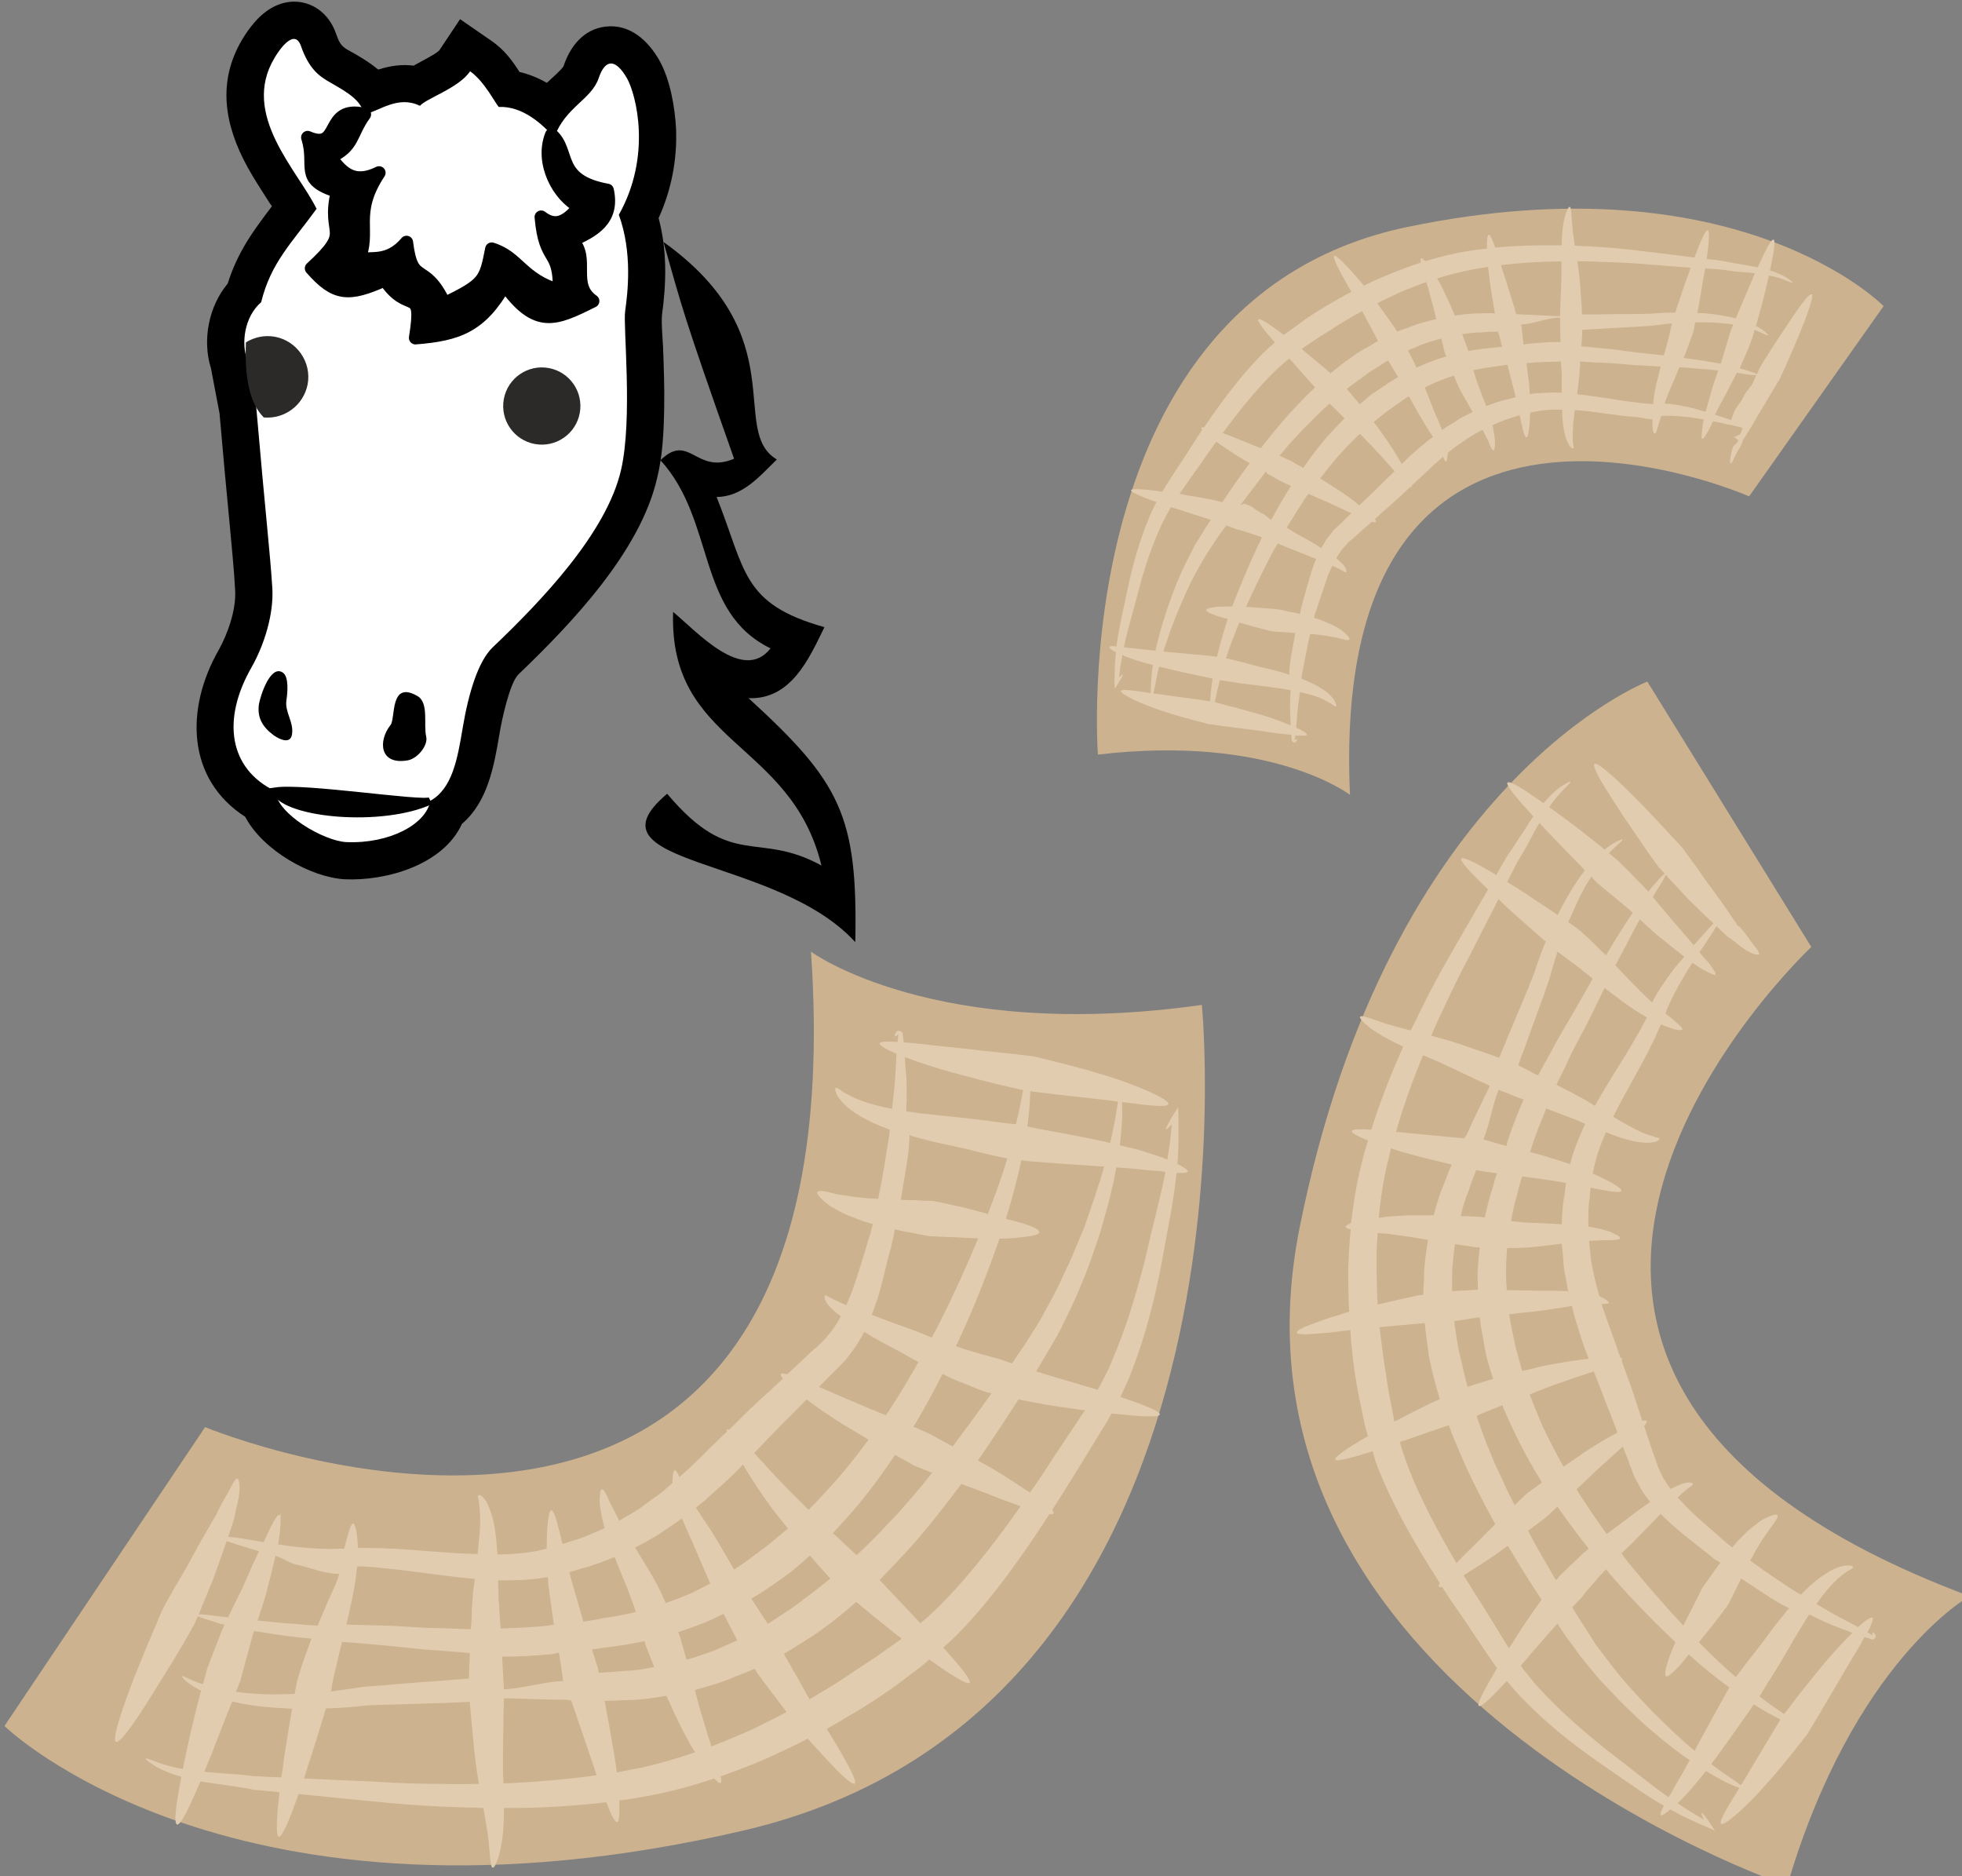 <?xml version="1.0" encoding="UTF-8" standalone="no"?>
<!-- Created with Inkscape (http://www.inkscape.org/) -->

<svg
   xmlns:dc="http://purl.org/dc/elements/1.1/"
   xmlns:cc="http://creativecommons.org/ns#"
   xmlns:rdf="http://www.w3.org/1999/02/22-rdf-syntax-ns#"
   xmlns:svg="http://www.w3.org/2000/svg"
   xmlns="http://www.w3.org/2000/svg"
   xmlns:sodipodi="http://sodipodi.sourceforge.net/DTD/sodipodi-0.dtd"
   xmlns:inkscape="http://www.inkscape.org/namespaces/inkscape"
   width="1445.948mm"
   height="1382.411mm"
   viewBox="0 0 1445.948 1382.411"
   version="1.1"
   id="svg8"
   inkscape:version="0.92.4 (5da689c313, 2019-01-14)"
   sodipodi:docname="4850.svg">
  <rect x="0" y="0" width="1445.948" height="1382.411" fill="#808080" stroke="none"/>
  <defs
     id="defs2">
    <style
       type="text/css"
       id="style2"><![CDATA[
    .fil1 {fill:#053749;fill-rule:nonzero}
    .fil2 {fill:#CCB28F;fill-rule:nonzero}
    .fil3 {fill:#E2CCB0;fill-rule:nonzero}
    .fil0 {fill:white;fill-rule:nonzero}
   ]]></style>
    <style
       type="text/css"
       id="style2-1"><![CDATA[
    .str1 {stroke:black;stroke-width:20}
    .str0 {stroke:black;stroke-width:35.27;stroke-linejoin:round}
    .fil6 {fill:#2B2A29}
    .fil3 {fill:black}
    .fil5 {fill:black}
    .fil4 {fill:white}
    .fil1 {fill:#DDCDAF;fill-rule:nonzero}
    .fil0 {fill:#ECE3D0;fill-rule:nonzero}
    .fil2 {fill:#F4EEE4;fill-rule:nonzero}
   ]]></style>
  </defs>
  <sodipodi:namedview
     id="base"
     pagecolor="#ffffff"
     bordercolor="#666666"
     borderopacity="1.0"
     inkscape:pageopacity="0.0"
     inkscape:pageshadow="2"
     inkscape:zoom="0.12374369"
     inkscape:cx="2061.0715"
     inkscape:cy="2923.4415"
     inkscape:document-units="mm"
     inkscape:current-layer="layer1"
     showgrid="false"
     inkscape:window-width="1920"
     inkscape:window-height="1051"
     inkscape:window-x="-9"
     inkscape:window-y="-9"
     inkscape:window-maximized="1" />
  <g
     inkscape:label="Vrstva 1"
     inkscape:groupmode="layer"
     id="layer1"
     transform="translate(575.563,460.084)">
    <g
       transform="matrix(0.265,0,0,0.265,-2657.305,-3546.485)"
       id="Vrstva_x0020_1_0">
      <path
         inkscape:connector-curvature="0"
         d="m 10111,14293 c 0,0 343,253 1087,148 0,0 195,1954 -1276,2296 -1420,330 -2054,-291 -2054,-291 l 558,-831 c 0,0 1828,757 1685,-1322 z"
         style="fill:#ccb28f;fill-rule:nonzero"
         id="path24"
         class="fil2" />
      <path
         inkscape:connector-curvature="0"
         d="m 11040,15150 c -23,89 -51,186 -92,281 -9,24 -22,46 -33,69 -3,4 -5,8 -7,11 -17,-5 -34,-10 -51,-15 -42,-12 -84,-25 -120,-36 8,-13 16,-26 24,-40 14,-23 27,-46 40,-69 24,-48 47,-94 65,-141 20,-46 34,-92 49,-135 12,-44 25,-85 33,-124 5,-20 9,-40 12,-58 16,1 31,2 45,3 28,3 54,6 77,7 5,1 10,2 14,2 0,2 0,3 0,4 -13,69 -36,150 -56,241 z m -255,550 c -21,33 -43,66 -65,97 -29,-19 -64,-42 -100,-64 -15,-9 -30,-17 -45,-25 38,-55 76,-112 113,-170 44,9 99,19 154,26 11,2 21,3 31,4 -29,44 -59,88 -88,132 z m -347,441 c -8,7 -15,13 -23,19 -4,-4 -9,-9 -13,-14 -36,-38 -72,-76 -100,-106 22,-23 46,-48 72,-76 50,-54 102,-120 155,-191 20,7 41,15 62,23 35,14 72,28 103,39 -87,124 -175,232 -256,306 z m -77,64 c -25,18 -47,33 -65,46 -37,25 -59,39 -62,41 -3,2 -31,22 -80,52 -14,8 -30,18 -47,28 -25,-45 -49,-88 -69,-122 -1,-1 -1,-3 -2,-5 22,-12 40,-25 57,-35 12,-7 22,-14 31,-20 9,-6 16,-11 22,-16 12,-9 20,-14 21,-15 3,-3 29,-22 70,-58 33,28 75,62 118,96 3,2 6,4 8,6 0,1 -1,1 -2,2 z m -412,250 c -36,16 -74,32 -115,48 -3,-9 -5,-19 -9,-28 -7,-23 -14,-48 -22,-73 -5,-19 -10,-38 -15,-56 39,-11 76,-21 109,-36 20,-8 40,-15 57,-23 3,3 5,7 7,11 23,31 52,70 82,109 -28,16 -61,31 -94,48 z m -305,106 c -24,5 -49,9 -73,14 -3,-25 -7,-50 -12,-76 -7,-44 -15,-87 -22,-123 19,0 39,-1 59,-2 39,0 77,-6 113,-12 10,21 19,43 30,65 11,24 24,48 36,70 5,8 9,15 14,22 -46,16 -94,30 -145,42 z m -369,44 c -6,0 -13,0 -19,1 0,-6 -1,-11 -1,-16 -2,-61 1,-127 1,-173 0,-17 0,-15 1,-48 1,0 1,0 2,0 57,1 114,4 170,4 5,0 11,2 16,2 0,0 0,1 0,2 13,38 30,88 47,138 8,23 16,46 23,68 -78,11 -159,18 -240,22 z m -95,2 c -32,1 -64,1 -95,0 -63,0 -124,-2 -184,-6 -70,-3 -137,-6 -200,-9 4,-12 8,-25 12,-38 17,-51 32,-102 44,-140 2,-6 3,-11 5,-17 3,0 6,0 10,0 25,-1 50,-3 76,-5 25,-4 52,-4 78,-5 53,-2 108,-3 164,-5 24,-1 48,-2 72,-3 1,13 3,28 4,45 5,48 9,111 20,173 1,3 1,7 2,10 -3,0 -6,0 -8,0 z m -607,-21 c -3,0 -6,0 -8,0 l -9,-1 c -6,-1 -11,-2 -17,-2 -12,-2 -23,-2 -34,-3 -22,-2 -43,-3 -62,-5 -7,0 -13,-1 -19,-2 6,-16 13,-32 20,-49 19,-50 39,-100 54,-138 1,-3 2,-5 4,-8 37,9 81,15 130,18 12,1 24,1 36,2 -7,39 -15,90 -23,141 -2,17 -4,34 -7,50 -22,-1 -44,-2 -65,-3 z m -100,-444 c -32,-4 -55,-7 -65,-6 4,-10 9,-21 14,-34 8,-18 16,-40 26,-63 8,-23 17,-48 26,-73 4,-11 8,-23 12,-34 9,3 21,7 34,11 16,5 35,11 56,17 -15,31 -30,65 -45,100 -14,28 -28,57 -41,84 -6,-1 -12,-1 -17,-2 z m 324,-119 h 2 c -10,35 -22,53 -36,87 -8,21 -16,36 -24,57 -28,-1 -54,-5 -79,-6 -32,-2 -61,-6 -88,-8 7,-22 15,-45 22,-68 10,-39 20,-78 28,-112 19,5 39,21 61,25 35,7 73,25 114,25 z m 61,-21 c 20,1 41,2 62,5 80,7 166,22 256,30 -1,9 -2,19 -4,29 l -2,26 c -1,9 -1,17 -2,26 0,17 -1,33 -2,49 0,3 -1,6 -1,10 -29,-1 -58,-2 -86,-3 -51,0 -103,-6 -152,-7 -37,-1 -73,-2 -108,-3 4,-15 7,-30 10,-45 10,-40 16,-81 20,-117 3,0 6,0 9,0 z m 477,36 c 15,-1 30,-4 44,-6 1,15 3,31 5,47 4,29 8,58 12,86 -3,0 -7,0 -10,1 -45,6 -92,7 -138,9 0,-3 -1,-6 -1,-9 -1,-16 -2,-33 -3,-49 0,-8 -1,-16 -2,-24 v -24 c -1,-10 -1,-19 -1,-28 31,0 63,0 94,-3 z m 138,-30 c 33,-8 63,-20 92,-32 5,13 10,25 15,38 11,26 22,52 30,76 5,13 10,26 14,39 -29,7 -59,13 -90,17 -18,4 -37,7 -56,10 -8,-29 -17,-59 -26,-90 -5,-16 -9,-32 -13,-48 12,-3 23,-6 34,-10 z m 179,-74 c 17,-10 34,-19 49,-30 15,-10 30,-20 44,-30 3,-2 5,-3 7,-5 5,10 9,21 14,32 6,13 12,27 19,42 6,14 12,29 19,45 9,21 18,41 27,62 -16,8 -32,16 -49,25 -23,10 -48,20 -75,29 -6,-14 -13,-30 -22,-47 -13,-25 -28,-50 -43,-74 -7,-11 -13,-22 -20,-33 10,-5 20,-11 30,-16 z m 164,-115 c 9,-9 18,-17 26,-24 33,-29 52,-47 53,-49 2,-1 11,-11 27,-27 22,38 51,82 82,124 15,19 29,37 43,54 -27,22 -43,36 -45,37 -2,3 -23,19 -60,46 -13,10 -28,20 -45,31 -10,-18 -21,-37 -32,-55 -8,-14 -16,-28 -25,-42 -8,-14 -18,-28 -26,-40 -8,-12 -16,-24 -23,-35 8,-7 17,-14 25,-20 z m 216,-214 c 21,-20 43,-43 67,-67 29,22 65,47 102,70 24,14 48,28 70,42 -31,42 -62,82 -92,115 -24,27 -46,51 -67,72 -2,3 -5,5 -8,8 -15,-16 -31,-31 -47,-47 -38,-38 -74,-78 -104,-111 21,-22 48,-50 79,-82 z m 137,-138 c 6,-6 13,-13 19,-19 l 10,-10 5,-5 c 4,-4 5,-6 7,-8 12,-17 26,-33 36,-52 5,-7 9,-15 13,-23 30,19 64,37 99,55 18,10 34,20 52,29 -27,48 -55,94 -83,137 -3,4 -5,7 -8,11 -27,-11 -56,-23 -86,-36 -35,-14 -69,-30 -100,-43 12,-12 24,-24 36,-36 z m 242,-656 c 33,9 63,16 94,22 31,7 54,12 80,19 32,8 57,13 72,16 -14,48 -33,100 -54,154 0,0 0,0 -1,0 -36,-10 -70,-19 -100,-25 -30,-7 -49,-10 -50,-11 -2,0 -23,0 -54,-2 -12,0 -22,0 -37,-1 9,-62 23,-122 24,-177 0,-1 0,-3 0,-4 0,3 16,6 26,9 z m -34,-101 c 0,-29 1,-57 -2,-81 -1,-15 -2,-30 -3,-43 36,14 82,29 129,42 52,14 104,28 143,37 26,6 46,10 57,13 -5,26 -11,58 -20,95 -9,-1 -39,-4 -80,-10 -24,-3 -56,-7 -86,-10 -31,-3 -63,-6 -95,-10 -15,-2 -29,-4 -44,-6 0,-9 0,-18 1,-27 z m 329,675 c -12,17 -24,35 -36,53 -24,-8 -39,-14 -41,-14 0,0 -9,-2 -23,-6 -13,-4 -33,-9 -55,-16 -12,-3 -24,-7 -37,-12 5,-10 10,-21 15,-32 41,-89 76,-180 106,-266 0,0 0,-1 0,-1 23,0 45,-2 63,-4 28,-3 48,-7 48,-14 1,-7 -17,-15 -44,-24 -14,-4 -31,-9 -49,-13 18,-58 32,-112 43,-163 14,2 32,4 54,5 46,4 107,8 167,12 3,0 6,0 9,0 -4,17 -9,34 -15,51 -11,37 -26,77 -40,119 -18,41 -34,85 -56,128 -19,45 -44,88 -68,132 -14,22 -27,43 -41,65 z m -369,-286 2,-7 c 1,-3 2,-7 2,-9 1,-6 2,-12 3,-18 16,4 31,7 44,9 30,6 51,10 52,10 2,0 67,3 136,6 -32,78 -69,159 -109,238 -7,13 -13,25 -20,38 -20,-8 -41,-17 -61,-24 -37,-13 -74,-27 -106,-39 5,-15 11,-30 16,-45 12,-39 21,-78 30,-116 l 8,-28 z m 161,566 c -34,-19 -57,-31 -59,-32 -1,-1 -18,-8 -43,-19 28,-46 55,-96 81,-147 15,8 29,14 43,20 23,9 43,17 57,23 14,5 23,8 23,8 1,0 5,1 13,3 -36,51 -72,100 -108,148 -2,-2 -5,-3 -7,-4 z m -260,306 c -7,-6 -28,-26 -57,-53 -3,-2 -6,-5 -9,-8 2,-3 5,-5 7,-8 21,-23 45,-49 69,-78 32,-39 64,-83 97,-132 30,17 50,28 51,29 1,1 22,9 52,21 -18,23 -37,46 -55,67 -15,17 -29,33 -43,49 -15,15 -29,30 -42,44 -25,26 -48,49 -70,69 z m -247,191 c -8,-12 -20,-30 -34,-52 -4,-6 -8,-12 -12,-18 20,-11 37,-23 52,-33 41,-28 65,-46 67,-49 2,-1 18,-15 44,-38 3,3 5,6 8,9 22,26 40,45 49,55 -34,28 -55,43 -57,45 -2,1 -8,6 -19,14 -6,5 -13,10 -21,16 -8,6 -17,12 -28,19 -14,9 -31,21 -49,32 z m -226,100 c -11,-38 -18,-64 -19,-66 0,0 -2,-4 -4,-11 27,-9 53,-18 77,-28 17,-7 33,-15 49,-23 3,7 7,13 10,20 12,22 21,40 28,54 -14,6 -28,12 -43,19 -30,14 -63,24 -98,35 z m -988,84 c 0,-2 4,-30 15,-71 4,-19 9,-40 15,-63 38,3 77,6 117,10 49,4 97,11 150,14 29,2 59,5 88,7 0,3 0,7 0,11 -1,24 -2,45 -2,60 -25,2 -50,4 -74,6 -57,4 -112,8 -165,13 -27,2 -53,3 -79,8 -23,3 -45,6 -67,9 1,-2 2,-4 2,-4 z m -144,12 c -45,1 -86,-2 -121,-7 7,-18 11,-29 12,-30 0,-2 15,-56 34,-126 1,-4 3,-9 4,-13 29,4 60,10 95,14 21,3 42,5 65,7 -6,16 -12,32 -17,46 -15,42 -23,73 -24,75 0,1 -2,13 -6,33 -14,0 -28,1 -42,1 z m 625,-14 c 0,0 -1,0 -1,0 -2,-37 -3,-51 -4,-74 0,-2 -1,-14 -1,-17 47,1 94,-3 140,-7 6,-1 12,-3 18,-4 5,28 10,67 12,79 -54,2 -109,20 -164,23 z m 263,-46 c -2,-7 -2,-11 -2,-11 -1,-2 -7,-22 -17,-54 15,-2 29,-4 44,-6 35,-4 69,-10 102,-17 3,11 5,18 6,18 0,2 9,23 21,54 -27,6 -55,10 -84,11 -22,2 -46,4 -70,5 z m 1388,-1595 c 19,2 38,4 56,7 -2,12 -5,28 -8,49 -4,19 -8,41 -14,66 -5,-1 -11,-3 -16,-4 -60,-13 -120,-24 -165,-32 -20,-4 -37,-7 -49,-10 5,-38 7,-71 8,-98 27,4 108,13 188,22 z m -2282,1165 v 0 c 0,0 0,0 0,0 z m 2532,-964 c 1,-4 -10,-11 -29,-21 2,-23 3,-44 3,-64 0,-27 0,-51 0,-69 l -1,-25 -13,21 c -15,24 -23,41 -21,41 2,1 7,-4 17,-14 -2,13 -3,28 -5,45 -2,16 -5,34 -8,53 -4,-2 -8,-3 -12,-5 -21,-7 -47,-16 -75,-24 -14,-3 -30,-7 -45,-11 3,-26 5,-50 6,-70 1,-21 0,-38 0,-50 69,9 125,16 129,6 4,-13 -87,-53 -182,-82 -47,-14 -95,-27 -132,-36 -36,-9 -61,-15 -62,-15 -2,0 -29,-4 -69,-8 -40,-4 -93,-10 -146,-16 -53,-5 -105,-12 -145,-15 -1,-9 -2,-17 -3,-24 v -3 h -1 c -2,-2 -3,-3 -7,-5 -1,0 -4,0 -5,0 -2,1 -3,2 -4,2 -2,3 -3,5 -4,7 -1,3 -2,5 -1,6 0,1 2,0 6,-2 1,-1 2,-2 4,-3 -1,6 -2,13 -2,21 -29,-2 -48,-2 -50,4 -2,5 17,16 47,29 -1,15 -2,33 -3,52 -1,24 -4,51 -7,79 -1,7 -2,15 -2,22 -33,-6 -63,-14 -87,-23 -22,-8 -38,-18 -50,-24 -10,-8 -18,-13 -20,-11 -3,1 -2,10 6,24 9,13 24,30 46,44 27,19 61,34 98,48 0,4 -1,9 -1,14 -9,55 -18,116 -31,178 -4,0 -7,0 -10,0 -40,-2 -77,-8 -107,-13 -27,-7 -48,-12 -52,-6 -4,5 11,22 38,41 14,7 30,18 49,25 19,7 39,16 59,21 3,1 5,1 8,2 -2,6 -3,13 -5,19 0,3 0,4 -1,5 l -2,7 -5,15 -8,28 c -12,38 -23,75 -36,111 -5,14 -11,28 -17,41 -16,-7 -29,-13 -39,-18 -11,-5 -16,-10 -19,-9 -4,0 -3,12 6,24 8,11 21,22 37,34 -5,9 -9,17 -15,25 -8,15 -20,26 -30,39 -1,1 -3,4 -3,3 l -4,4 -10,10 c -7,6 -14,12 -21,18 -22,22 -45,42 -66,62 -10,-2 -16,-3 -18,0 -1,2 1,6 6,12 -23,22 -45,42 -66,61 -34,31 -61,59 -83,81 -3,-1 -5,-2 -6,-1 -1,1 -1,3 -1,7 -3,3 -7,6 -10,9 -24,24 -38,37 -40,39 -2,2 -19,20 -49,48 -8,7 -16,15 -25,23 -3,2 -6,5 -8,7 -5,-12 -9,-19 -12,-19 -4,0 -6,8 -7,24 -1,3 0,7 0,12 -1,0 -2,1 -3,2 -10,8 -21,19 -33,28 -13,9 -26,18 -39,28 -14,11 -28,20 -44,29 -9,5 -19,11 -29,17 -5,-9 -9,-17 -13,-25 -5,-9 -9,-18 -13,-25 -4,-8 -6,-15 -9,-20 -6,-12 -10,-18 -14,-17 -3,0 -5,7 -5,21 -1,6 -1,14 0,23 1,9 3,19 5,30 2,11 5,22 8,34 -28,12 -57,26 -89,35 -9,3 -18,6 -28,9 -13,-54 -23,-94 -31,-94 -8,0 -13,45 -13,107 -16,4 -33,8 -50,10 -28,4 -58,6 -87,6 -2,-32 -5,-62 -10,-88 -6,-26 -14,-47 -22,-61 -3,-3 -5,-6 -7,-9 -2,-2 -4,-4 -6,-5 -4,-3 -6,-3 -8,-2 -1,1 -1,4 -1,8 1,2 1,4 2,6 0,3 1,6 1,10 2,13 3,32 3,57 -1,24 -4,52 -7,83 -87,-2 -176,-13 -260,-16 -22,-1 -44,-1 -66,-1 -2,0 -4,0 -7,0 -1,-41 -8,-68 -13,-68 -8,0 -14,29 -25,69 0,0 0,1 0,1 -5,0 -11,0 -16,0 -38,2 -75,-1 -108,-4 -21,-2 -41,-5 -60,-8 1,-4 2,-9 2,-13 2,-13 4,-25 4,-34 1,-10 1,-30 1,-35 0,0 -1,-13 -1,-13 v 0 12 c 0,-1 1,5 1,3 0,-1 1,3 0,1 -3,-5 -7,-2 -9,0 -1,1 -1,2 -2,3 -4,5 -8,12 -13,21 -5,9 -10,20 -15,32 -3,5 -5,11 -8,17 -24,-4 -46,-8 -64,-11 -14,-2 -25,-3 -35,-4 3,-9 7,-18 9,-27 3,-6 4,-12 6,-18 l 1,-4 1,-2 1,-4 1,-7 c 2,-11 5,-21 7,-31 10,-39 6,-69 -1,-69 -7,0 -15,23 -35,56 -4,8 -10,17 -15,28 l -4,8 -2,5 -1,2 v 0 c -3,5 -6,10 -9,15 -12,21 -25,43 -38,66 -12,22 -25,45 -36,66 -13,22 -24,41 -34,58 -20,35 -33,58 -33,60 -1,1 -11,24 -25,58 -14,33 -33,78 -51,123 -35,90 -66,181 -54,187 13,6 66,-74 116,-156 26,-41 51,-82 70,-114 18,-31 30,-54 31,-55 1,-1 4,-10 11,-24 9,4 31,11 63,21 4,1 7,1 11,2 0,1 0,1 -1,2 -14,33 -25,64 -34,86 -8,22 -14,36 -14,37 0,1 -4,17 -11,41 -37,-12 -56,-25 -58,-22 -2,2 15,21 53,40 -1,3 -2,7 -3,10 -10,40 -24,93 -35,146 -4,21 -9,42 -13,62 -6,-2 -13,-3 -19,-4 -54,-12 -81,-29 -84,-25 -1,2 6,7 18,15 13,10 33,19 60,29 7,2 14,4 21,6 -14,72 -22,130 -12,133 10,3 36,-51 65,-120 9,1 17,3 26,4 20,3 40,6 62,9 11,2 22,3 33,5 5,1 11,2 17,3 l 8,2 c 5,1 8,1 10,1 21,2 42,4 64,6 -8,68 -11,121 -2,124 9,2 31,-50 55,-119 66,7 137,14 211,21 59,6 122,11 186,14 32,1 64,3 96,3 7,1 14,1 21,1 6,33 11,63 14,89 5,45 5,76 12,77 6,1 19,-29 26,-77 4,-25 5,-56 5,-89 6,0 13,0 20,0 89,0 178,-6 265,-16 13,34 23,56 30,55 6,-1 7,-25 6,-60 28,-3 55,-8 82,-13 64,-12 125,-29 182,-48 8,9 15,14 18,12 2,-1 2,-8 0,-18 45,-16 87,-32 126,-49 42,-20 82,-37 116,-56 6,7 12,14 18,20 19,21 37,41 53,57 31,33 55,53 60,48 5,-4 -8,-32 -30,-71 -11,-20 -24,-42 -39,-66 -3,-5 -6,-10 -9,-15 17,-10 34,-19 48,-28 52,-30 82,-50 85,-52 3,-2 26,-17 64,-44 18,-14 41,-31 66,-50 7,-6 15,-12 22,-19 59,42 106,72 112,65 6,-7 -27,-47 -73,-98 7,-7 15,-13 22,-20 91,-87 184,-213 273,-351 7,1 11,0 12,-2 1,-2 -1,-5 -4,-10 22,-34 44,-69 66,-105 28,-45 56,-91 84,-137 5,-8 10,-17 15,-26 75,8 132,12 134,3 2,-9 -45,-27 -109,-49 0,0 0,-1 0,-1 12,-26 24,-50 33,-76 39,-101 63,-202 81,-294 16,-92 34,-175 41,-246 0,-2 1,-4 1,-6 18,1 30,0 31,-4 z"
         style="fill:#e2ccb0;fill-rule:nonzero"
         id="path26"
         class="fil3" />
      <path
         inkscape:connector-curvature="0"
         d="m 13333,16085 c 0,0 -323,180 -507,805 0,0 -1613,-546 -1356,-1830 248,-1241 967,-1518 967,-1518 l 456,738 c 0,0 -1254,1173 440,1805 z"
         style="fill:#ccb28f;fill-rule:nonzero"
         id="path28"
         class="fil2" />
      <path
         inkscape:connector-curvature="0"
         d="m 12323,16512 c -62,-50 -129,-107 -189,-173 -15,-16 -28,-34 -43,-52 -2,-3 -4,-6 -6,-9 10,-11 20,-23 30,-35 25,-29 50,-57 72,-82 7,11 15,23 22,34 14,19 28,37 41,56 29,36 57,71 88,101 29,33 60,60 89,88 30,26 58,50 86,71 14,11 28,21 42,30 -7,12 -13,23 -19,34 -12,21 -24,41 -33,58 -3,4 -5,8 -7,11 -1,-1 -2,-1 -3,-2 -49,-34 -105,-81 -170,-130 z m -343,-399 c -18,-28 -36,-57 -54,-86 26,-16 57,-36 87,-56 12,-9 24,-18 36,-26 29,49 61,100 94,150 -23,31 -51,71 -76,112 -5,8 -10,16 -15,23 -24,-39 -48,-78 -72,-117 z m -224,-432 c -3,-8 -5,-16 -7,-25 5,-2 11,-3 16,-5 43,-15 85,-30 120,-41 9,26 21,54 34,84 25,59 58,123 95,191 -13,13 -27,26 -40,40 -24,24 -48,47 -68,68 -67,-113 -121,-221 -150,-312 z m -23,-84 c -5,-26 -9,-48 -13,-67 -7,-39 -10,-61 -10,-64 -1,-3 -6,-33 -12,-82 -2,-14 -4,-30 -6,-47 44,-4 87,-8 121,-11 2,0 3,0 5,0 2,22 5,41 7,58 2,12 3,22 4,31 2,9 4,17 5,24 3,13 5,20 5,22 1,3 7,31 21,76 -34,15 -77,37 -119,59 -3,1 -5,2 -7,4 -1,-1 -1,-2 -1,-3 z m -49,-415 c -1,-34 0,-70 3,-107 8,1 16,2 25,2 21,3 43,6 65,9 17,3 34,6 50,8 -5,35 -11,68 -11,99 0,19 -2,37 -2,54 -3,0 -7,1 -11,1 -32,7 -74,16 -116,26 -2,-28 -2,-59 -3,-92 z m 25,-279 c 5,-20 10,-42 15,-63 21,7 42,13 64,19 37,10 74,18 105,26 -7,15 -13,31 -19,48 -14,30 -23,62 -31,93 -20,0 -41,0 -62,0 -23,1 -47,2 -68,4 -8,1 -16,2 -23,3 4,-42 10,-86 19,-130 z m 98,-307 c 2,-5 4,-10 6,-15 4,1 8,3 12,5 49,20 100,46 137,63 13,6 12,5 37,17 0,1 0,1 -1,2 -21,44 -43,88 -63,133 -2,4 -6,8 -8,12 0,0 -1,-1 -1,-1 -35,-3 -81,-8 -127,-12 -21,-2 -42,-4 -61,-6 19,-66 42,-132 69,-198 z m 32,-76 c 10,-25 22,-50 34,-75 23,-49 46,-97 71,-143 27,-54 54,-106 79,-155 8,8 17,16 25,24 34,31 69,61 95,84 4,4 8,7 12,10 -2,3 -3,5 -4,8 -8,20 -16,41 -23,62 -6,22 -16,42 -24,64 -18,42 -36,86 -55,131 -8,19 -16,39 -24,58 -10,-4 -23,-8 -37,-13 -39,-13 -90,-33 -144,-46 -2,-1 -5,-2 -8,-2 1,-3 2,-5 3,-7 z m 234,-472 c 1,-2 2,-4 3,-5 l 4,-7 c 3,-5 5,-9 8,-13 5,-9 10,-18 15,-26 9,-17 17,-33 25,-47 3,-5 6,-10 9,-15 10,11 20,22 31,33 33,34 65,68 90,93 2,2 3,4 5,6 -20,26 -41,59 -61,96 -5,9 -10,19 -14,28 -29,-19 -66,-44 -104,-69 -12,-8 -25,-15 -37,-23 9,-17 18,-34 26,-51 z m 386,81 c 16,-24 26,-41 29,-50 6,7 13,15 22,24 11,12 25,27 40,43 15,15 32,31 48,47 8,7 15,14 23,21 -6,6 -13,14 -21,23 -10,11 -21,24 -34,38 -19,-22 -40,-47 -62,-72 -18,-21 -35,-42 -52,-62 3,-4 5,-8 7,-12 z m -8,304 c 0,1 0,1 0,2 -22,-20 -41,-40 -64,-63 -13,-14 -26,-27 -39,-41 11,-21 22,-41 32,-60 12,-25 25,-47 36,-68 15,14 30,28 46,42 27,22 54,43 78,62 -11,13 -24,26 -35,42 -18,25 -38,52 -54,84 z m -19,50 c -8,15 -16,31 -26,47 -34,61 -77,123 -115,192 -7,-5 -15,-9 -22,-14 l -20,-11 c -6,-3 -13,-7 -20,-11 -13,-6 -25,-13 -37,-19 -3,-1 -5,-3 -8,-4 11,-23 23,-45 33,-68 18,-39 41,-79 60,-117 14,-29 28,-57 41,-84 11,8 21,16 32,24 28,22 58,42 86,58 -1,2 -2,4 -4,7 z m -199,364 c -4,12 -8,25 -11,37 -13,-5 -26,-9 -39,-13 -25,-8 -49,-15 -72,-21 1,-3 2,-6 3,-9 11,-38 27,-75 42,-112 3,1 5,2 8,3 12,5 26,10 39,15 7,2 13,5 19,7 l 20,8 c 7,3 15,6 22,10 -11,24 -22,49 -31,75 z m -26,120 c -6,28 -7,56 -8,84 -12,-1 -23,-1 -35,-2 -25,-1 -49,-2 -71,-3 -12,-1 -24,-3 -35,-4 4,-25 10,-51 18,-77 3,-16 8,-32 13,-47 25,3 52,7 80,11 14,2 28,5 42,7 -2,11 -3,21 -4,31 z m -5,167 c 1,17 2,34 5,50 3,16 6,31 8,45 1,3 1,5 2,8 -10,0 -20,-1 -30,-1 -13,0 -26,0 -40,0 -14,0 -28,0 -42,-1 -20,0 -40,-1 -59,-1 -1,-15 -2,-31 -2,-47 0,-22 1,-46 3,-70 14,0 29,0 45,-1 25,-1 50,-4 74,-7 12,-1 23,-3 33,-4 1,10 2,20 3,29 z m 32,171 c 3,11 6,21 9,30 11,36 18,57 19,59 1,2 5,13 12,31 -37,4 -82,11 -127,20 -20,5 -39,10 -58,14 -8,-29 -13,-46 -13,-48 -2,-2 -7,-25 -15,-64 -3,-14 -6,-29 -8,-46 18,-2 36,-4 55,-6 13,-1 28,-3 41,-5 15,-2 29,-4 42,-6 12,-2 24,-4 36,-6 2,9 5,19 7,27 z m 90,248 c 10,23 19,49 30,77 -28,15 -61,34 -92,55 -20,14 -40,27 -58,40 -23,-40 -42,-78 -59,-114 -12,-28 -23,-55 -32,-78 -1,-3 -2,-6 -3,-9 17,-7 35,-14 53,-21 44,-16 89,-31 125,-43 10,25 22,56 36,93 z m 61,157 c 2,8 5,15 8,22 l 4,11 3,7 c 1,4 2,5 4,8 8,15 16,32 27,47 5,6 9,12 14,18 -26,18 -53,38 -79,58 -14,11 -28,21 -42,31 -28,-38 -54,-77 -78,-114 -2,-4 -4,-7 -6,-10 19,-18 39,-37 59,-56 24,-22 49,-44 70,-63 5,14 10,27 16,41 z m 431,427 c -19,23 -35,44 -51,66 -16,22 -29,38 -44,57 -17,22 -30,40 -38,50 -33,-28 -67,-61 -103,-97 0,0 1,-1 1,-1 21,-25 40,-49 56,-70 16,-21 26,-35 26,-36 1,-1 9,-18 21,-42 5,-10 8,-17 14,-28 46,29 88,61 132,82 1,0 2,0 3,1 -3,-1 -11,10 -17,18 z m 92,9 c 23,11 45,21 65,28 12,4 24,9 34,13 -23,23 -52,54 -79,86 -29,36 -59,72 -80,100 -14,18 -24,32 -31,40 -18,-13 -42,-29 -68,-49 4,-7 17,-30 37,-60 11,-18 26,-42 39,-65 13,-23 27,-47 42,-71 7,-11 13,-22 20,-32 7,3 14,6 21,10 z m -650,18 c -10,-16 -20,-32 -30,-48 15,-16 25,-26 26,-27 0,0 5,-6 12,-16 8,-9 20,-22 33,-38 7,-8 15,-16 23,-25 6,8 13,16 20,24 56,64 115,124 172,178 0,1 0,1 1,1 -8,18 -15,36 -20,51 -8,24 -11,41 -6,44 5,2 18,-9 35,-27 9,-10 18,-21 28,-34 39,35 77,66 113,92 -6,11 -14,25 -23,41 -20,36 -45,82 -70,128 -1,3 -2,5 -3,7 -12,-9 -23,-19 -35,-30 -25,-22 -51,-48 -79,-75 -26,-28 -55,-57 -82,-89 -28,-32 -53,-67 -80,-102 -11,-18 -23,-37 -35,-55 z m 357,-189 5,4 c 2,2 5,4 7,5 4,2 8,5 13,8 -9,12 -17,23 -23,32 -16,22 -26,37 -27,38 -1,2 -26,52 -53,105 -50,-54 -101,-112 -150,-172 -7,-9 -15,-19 -22,-29 13,-13 28,-26 41,-40 24,-24 47,-48 68,-70 10,10 20,20 30,29 27,24 54,45 81,66 l 20,16 z m -504,-76 c 27,-20 45,-34 46,-35 1,-1 12,-11 30,-28 27,39 56,78 87,117 -11,9 -22,18 -30,27 -16,15 -30,28 -39,37 -9,9 -15,15 -15,16 0,0 -3,3 -7,8 -27,-46 -54,-92 -78,-138 2,-1 4,-3 6,-4 z m -149,-315 c 7,-4 30,-13 62,-26 3,-1 7,-3 10,-4 1,3 2,5 3,9 11,24 23,52 38,82 19,39 42,80 69,124 -24,17 -40,29 -41,30 -1,0 -15,13 -35,33 -12,-23 -23,-45 -33,-68 -8,-17 -16,-35 -24,-51 -7,-17 -13,-34 -20,-49 -11,-29 -21,-56 -29,-80 z m -62,-264 c 12,-2 31,-4 53,-8 6,-1 12,-2 18,-2 2,19 5,37 8,52 7,42 13,68 14,70 1,3 6,20 15,49 -3,1 -7,2 -10,3 -28,8 -50,15 -61,19 -10,-37 -14,-59 -15,-61 0,-2 -2,-9 -5,-21 -1,-6 -3,-13 -5,-21 -1,-9 -3,-18 -5,-29 -2,-15 -5,-32 -7,-51 z m 2,-214 c 34,5 57,9 58,9 1,0 5,0 11,0 -3,25 -5,49 -6,71 0,16 0,32 1,47 -7,0 -13,1 -19,1 -22,1 -40,2 -53,3 0,-13 0,-27 0,-41 0,-29 4,-59 8,-90 z m 288,-811 c 1,1 21,15 51,38 13,10 28,22 44,35 -16,28 -33,58 -50,88 -21,37 -44,73 -65,114 -12,22 -25,44 -37,67 -3,-1 -6,-3 -9,-4 -18,-10 -34,-18 -46,-24 7,-20 14,-40 22,-60 16,-46 33,-91 49,-135 7,-22 16,-43 21,-65 6,-19 11,-38 17,-56 2,1 3,2 3,2 z m 42,-117 c 15,-36 32,-67 49,-94 11,12 18,20 19,20 2,2 39,32 87,72 3,3 6,6 9,9 -14,21 -29,44 -45,70 -9,15 -19,31 -29,48 -11,-10 -21,-20 -30,-29 -28,-28 -49,-45 -51,-46 0,-1 -9,-7 -24,-17 5,-11 10,-23 15,-33 z m -209,500 c 1,0 1,0 1,-1 35,14 39,16 57,23 2,0 10,4 12,4 -17,38 -31,75 -44,114 -2,4 -2,10 -4,15 -24,-6 -54,-15 -64,-18 18,-43 24,-92 42,-137 z m -62,222 c 6,2 9,2 9,2 2,1 20,3 49,7 -4,12 -8,24 -11,37 -10,29 -17,58 -23,86 -10,-1 -16,-2 -17,-2 -1,0 -21,-1 -50,-2 5,-23 12,-47 22,-70 6,-19 13,-38 21,-58 z m 762,1668 c -8,15 -17,29 -26,43 -8,-7 -20,-15 -35,-25 -14,-9 -30,-21 -47,-34 2,-4 5,-8 8,-11 32,-43 62,-87 85,-119 10,-14 19,-27 25,-36 29,18 54,32 74,42 -12,20 -48,80 -84,140 z m -102,-2219 v 0 c 0,0 0,0 0,0 z m -147,2345 c 3,2 13,-4 27,-16 18,10 34,19 50,26 21,10 40,18 54,24 l 20,9 -12,-18 c -13,-20 -23,-33 -25,-31 -1,1 1,7 6,18 -10,-6 -21,-12 -34,-20 -12,-7 -25,-16 -39,-25 3,-3 5,-5 8,-8 14,-14 30,-31 46,-51 8,-10 16,-20 25,-31 20,12 37,22 53,30 16,8 30,14 40,17 -32,52 -58,94 -51,100 8,8 73,-49 129,-114 29,-32 56,-66 76,-91 20,-26 34,-43 35,-44 0,-1 13,-22 31,-52 17,-30 41,-69 64,-109 23,-40 48,-79 64,-109 8,2 15,4 20,6 l 3,1 1,-1 c 2,-1 3,-1 5,-3 1,-1 2,-3 2,-5 0,-1 0,-2 0,-3 -2,-3 -3,-4 -4,-6 -2,-2 -3,-3 -4,-3 -1,0 -1,2 -1,5 0,2 1,3 1,4 -4,-2 -9,-5 -15,-8 12,-23 18,-38 14,-41 -4,-3 -19,7 -40,26 -11,-6 -25,-13 -39,-21 -19,-9 -39,-21 -61,-34 -5,-3 -11,-6 -16,-9 17,-24 33,-45 49,-60 14,-15 27,-24 37,-31 10,-5 17,-9 16,-12 0,-3 -7,-5 -21,-4 -14,2 -33,8 -52,21 -24,14 -49,36 -72,60 -4,-2 -7,-4 -11,-6 -41,-27 -86,-56 -130,-89 1,-2 3,-5 4,-7 16,-31 34,-58 49,-79 15,-20 26,-35 23,-40 -3,-5 -21,1 -46,15 -11,8 -25,18 -38,30 -12,12 -26,25 -37,39 -2,2 -3,4 -5,5 -4,-3 -9,-6 -13,-10 -3,-1 -3,-2 -4,-3 l -5,-4 -9,-8 -20,-18 c -26,-22 -51,-44 -74,-67 -9,-10 -18,-19 -27,-28 11,-11 21,-19 28,-25 9,-7 14,-9 15,-12 1,-3 -8,-7 -22,-4 -11,3 -25,9 -40,17 -5,-6 -10,-13 -14,-20 -9,-12 -14,-26 -20,-38 -1,-2 -2,-4 -2,-3 l -1,-5 -4,-12 c -3,-7 -5,-15 -8,-22 -9,-26 -17,-51 -25,-75 6,-7 9,-12 7,-14 -1,-2 -5,-2 -12,0 -8,-26 -17,-51 -24,-74 -13,-38 -25,-69 -34,-95 2,-1 3,-2 2,-4 0,-1 -2,-2 -5,-3 -1,-4 -2,-8 -4,-11 -9,-28 -15,-44 -16,-46 -1,-2 -8,-22 -20,-56 -3,-8 -6,-18 -10,-28 0,-3 -1,-6 -2,-9 11,1 19,0 20,-2 1,-3 -5,-8 -16,-14 -3,-2 -7,-3 -10,-5 0,-1 -1,-1 -1,-2 -3,-12 -7,-24 -10,-37 -3,-13 -6,-27 -9,-41 -3,-14 -5,-29 -6,-45 -1,-9 -2,-19 -3,-29 8,0 16,-1 24,-1 9,-1 17,-1 25,-1 7,0 13,0 19,0 10,-1 17,-2 18,-5 1,-3 -4,-7 -15,-12 -5,-3 -11,-6 -18,-8 -8,-2 -16,-5 -26,-7 -9,-2 -19,-4 -29,-6 0,-26 -1,-54 4,-82 0,-9 1,-17 2,-26 48,10 83,16 86,9 3,-6 -31,-27 -80,-48 3,-15 6,-29 10,-43 7,-24 16,-48 27,-72 26,11 51,19 73,24 22,5 42,7 56,4 3,0 6,-1 9,-1 3,-2 5,-3 7,-4 3,-2 4,-3 4,-5 0,-1 -2,-2 -6,-3 -1,-1 -3,-1 -6,-1 -2,-1 -4,-2 -7,-3 -12,-3 -28,-9 -46,-18 -19,-10 -41,-22 -64,-36 33,-67 74,-133 106,-199 9,-17 17,-35 24,-52 1,-2 2,-3 3,-6 33,15 57,19 59,14 2,-5 -18,-21 -46,-44 -1,0 -1,0 -1,0 2,-4 4,-9 5,-13 13,-31 28,-58 43,-84 9,-16 18,-30 27,-44 3,2 7,4 10,6 9,7 18,12 26,16 7,4 23,11 26,12 1,0 10,4 10,4 v 0 l -8,-4 c 0,1 -4,0 -3,0 1,1 -2,0 -1,0 6,-1 5,-5 4,-7 -1,-1 -2,-2 -2,-3 -3,-5 -7,-11 -12,-18 -5,-7 -12,-15 -20,-23 -3,-4 -7,-8 -10,-13 12,-17 23,-33 31,-46 7,-10 12,-19 16,-26 6,6 12,11 18,17 4,4 8,7 12,11 l 2,2 2,1 3,2 5,4 c 8,5 15,11 22,17 28,22 53,29 55,24 2,-6 -13,-21 -32,-48 -5,-7 -10,-14 -17,-22 l -5,-6 -5,-3 -3,-2 v 0 c 0,-4 -4,-8 -7,-12 -12,-17 -24,-36 -37,-54 -13,-18 -26,-36 -39,-53 -12,-17 -23,-33 -33,-47 -21,-28 -34,-47 -35,-48 -1,-1 -15,-17 -37,-40 -21,-23 -50,-54 -79,-84 -59,-60 -120,-117 -129,-110 -9,8 36,78 82,148 23,34 47,69 65,95 18,26 32,44 32,45 1,0 7,7 16,17 -7,5 -20,20 -40,43 -1,2 -3,5 -5,7 -1,0 -1,-1 -1,-1 -22,-23 -42,-43 -56,-58 -15,-14 -24,-23 -24,-24 -1,-1 -12,-10 -29,-24 23,-24 40,-35 38,-38 0,-2 -21,5 -50,28 -3,-2 -5,-4 -7,-6 -28,-22 -65,-52 -103,-80 -15,-11 -30,-22 -44,-32 3,-5 7,-10 10,-14 29,-38 52,-54 49,-57 0,-1 -7,2 -18,9 -12,6 -27,19 -44,37 -4,4 -8,9 -13,14 -52,-37 -94,-64 -100,-57 -6,6 28,46 72,94 -5,6 -9,13 -13,19 -9,15 -19,30 -30,46 -5,8 -10,16 -15,24 -3,4 -6,8 -9,12 l -4,6 c -2,4 -3,6 -5,8 -9,15 -18,32 -27,48 -51,-31 -92,-52 -97,-46 -6,6 28,42 74,86 -29,50 -60,103 -92,159 -26,45 -53,93 -78,142 -12,25 -25,50 -37,75 -3,5 -5,11 -8,16 -28,-7 -54,-14 -75,-21 -38,-12 -62,-23 -66,-17 -3,4 16,25 52,47 19,12 43,24 68,36 -2,5 -4,10 -7,16 -31,70 -59,143 -82,215 -31,-2 -52,-2 -54,4 -1,5 16,14 45,26 -7,23 -14,47 -19,70 -14,55 -22,109 -28,160 -10,4 -16,7 -15,10 0,3 5,5 14,7 -4,41 -6,80 -7,117 1,40 0,78 3,112 -8,2 -15,4 -22,7 -24,7 -46,14 -64,21 -38,13 -61,24 -60,30 1,6 28,6 67,2 19,-1 42,-4 66,-7 5,0 10,-1 16,-2 1,18 2,34 4,48 5,52 10,83 11,86 0,3 4,27 12,66 4,20 9,44 15,71 2,7 5,16 7,24 -54,31 -94,58 -91,65 3,7 47,-5 104,-23 2,8 5,16 7,25 37,103 103,222 180,342 -3,4 -4,8 -3,9 1,2 5,2 9,1 19,30 39,59 60,89 26,39 52,78 78,116 5,7 10,14 15,21 -33,56 -57,100 -51,105 7,5 38,-26 78,-69 0,0 1,1 1,1 16,18 31,37 48,53 66,68 137,123 204,170 66,45 126,89 179,120 2,1 3,2 5,3 -8,14 -11,24 -9,26 z"
         style="fill:#e2ccb0;fill-rule:nonzero"
         id="path30"
         class="fil3" />
      <path
         inkscape:connector-curvature="0"
         d="m 11610,13857 c 0,0 -218,-169 -701,-112 0,0 -97,-1267 860,-1467 924,-192 1325,220 1325,220 l -374,529 c 0,0 -1171,-518 -1110,830 z"
         style="fill:#ccb28f;fill-rule:nonzero"
         id="path32"
         class="fil2" />
      <path
         inkscape:connector-curvature="0"
         d="m 11022,13289 c 15,-58 35,-120 63,-181 7,-15 15,-29 23,-44 1,-3 3,-5 4,-7 11,3 22,7 33,10 27,9 54,18 78,25 -6,9 -11,17 -17,26 -9,15 -18,30 -27,44 -16,31 -31,60 -44,90 -13,30 -23,59 -33,87 -9,28 -18,55 -24,80 -3,13 -6,25 -9,37 -10,-1 -19,-2 -29,-3 -18,-2 -35,-4 -49,-5 -4,-1 -7,-1 -10,-2 1,-1 1,-2 1,-3 9,-44 25,-96 40,-154 z m 173,-353 c 14,-21 29,-41 43,-61 19,13 41,28 64,43 10,5 19,11 29,17 -26,34 -51,71 -76,108 -28,-7 -64,-14 -99,-19 -7,-2 -14,-3 -20,-4 19,-28 39,-56 59,-84 z m 231,-280 c 5,-4 10,-8 15,-12 3,3 6,6 9,9 22,26 45,51 63,71 -15,14 -31,30 -48,48 -33,34 -68,76 -103,121 -13,-5 -26,-10 -40,-16 -23,-9 -46,-19 -66,-26 58,-79 116,-148 170,-195 z m 51,-40 c 16,-11 31,-21 43,-29 24,-16 39,-24 40,-25 2,-2 21,-14 53,-33 9,-5 19,-11 31,-17 15,29 31,57 42,79 1,2 2,3 2,4 -14,8 -26,16 -38,22 -7,4 -14,8 -20,12 -6,4 -10,7 -14,10 -9,6 -13,9 -14,10 -2,1 -20,14 -46,36 -21,-19 -48,-41 -76,-64 -1,-1 -3,-3 -4,-4 0,0 0,-1 1,-1 z m 271,-156 c 23,-10 48,-19 74,-29 2,6 4,12 6,18 4,15 8,32 13,48 3,12 6,25 9,37 -25,6 -49,12 -71,21 -13,5 -26,9 -38,14 -1,-2 -3,-4 -4,-7 -14,-20 -32,-46 -51,-72 18,-10 40,-19 62,-30 z m 199,-63 c 15,-3 31,-6 47,-8 2,15 4,32 6,49 4,28 9,56 13,80 -13,-1 -25,0 -38,0 -26,0 -50,3 -74,6 -5,-14 -11,-28 -18,-42 -7,-16 -15,-32 -22,-46 -3,-5 -6,-10 -9,-15 30,-9 62,-18 95,-24 z m 239,-23 c 4,-1 8,0 12,-1 0,4 0,7 0,10 1,40 -2,83 -3,113 0,10 0,9 -1,30 0,0 -1,0 -1,0 -37,-1 -74,-4 -110,-5 -4,0 -7,-1 -11,-1 0,0 0,-1 0,-1 -7,-25 -18,-58 -28,-91 -5,-15 -10,-30 -14,-44 51,-6 103,-10 156,-10 z m 62,-1 c 20,0 41,1 61,2 40,1 80,3 119,6 45,4 89,7 129,10 -2,8 -5,16 -8,24 -12,32 -22,65 -31,90 -1,4 -2,7 -3,11 -2,0 -4,0 -7,0 -16,0 -32,1 -49,2 -16,2 -33,1 -50,2 -35,0 -70,0 -107,1 -15,0 -31,0 -47,0 0,-8 -1,-18 -1,-29 -3,-31 -4,-72 -11,-112 0,-2 0,-5 -1,-7 2,0 4,0 6,0 z m 392,23 c 2,0 4,1 5,1 h 6 c 4,1 7,2 11,2 8,1 15,2 22,3 14,1 28,2 40,3 4,1 8,1 12,2 -4,10 -9,21 -13,31 -14,32 -27,64 -38,89 0,2 -1,3 -2,5 -24,-6 -52,-11 -84,-14 -8,0 -16,-1 -23,-1 5,-26 11,-59 16,-92 2,-10 4,-21 6,-32 14,1 28,2 42,3 z m 58,289 c 21,4 35,5 42,5 -3,6 -6,14 -10,22 -5,12 -19,22 -25,37 -6,15 -21,28 -27,44 -3,7 -5,15 -8,22 0,0 -5,-2 -14,-5 -10,-3 -18,-6 -31,-10 9,-20 22,-41 33,-63 9,-18 19,-36 28,-54 4,1 9,2 12,2 z m -212,84 c 0,0 0,0 -1,0 7,-21 15,-40 25,-62 5,-14 11,-26 16,-39 18,1 35,2 51,4 21,1 40,3 57,5 -5,14 -10,29 -15,44 -7,25 -14,50 -20,71 -12,-3 -25,-8 -39,-11 -23,-5 -47,-11 -74,-12 z m -39,1 c -13,-1 -27,-2 -40,-4 -52,-6 -108,-17 -165,-23 0,-6 1,-13 2,-19 l 2,-17 c 1,-5 1,-11 2,-17 0,-10 1,-21 2,-31 0,-2 0,-4 0,-7 19,1 38,3 57,3 32,1 66,5 97,7 25,1 48,3 70,4 -2,9 -5,19 -7,29 -7,25 -12,52 -14,75 -2,0 -4,0 -6,0 z m -308,-30 c -10,0 -20,1 -29,3 -1,-10 -1,-20 -2,-31 -3,-19 -5,-38 -7,-55 2,-1 4,-1 6,-1 30,-3 60,-3 90,-4 0,2 0,4 0,6 1,11 1,21 2,32 0,5 0,10 0,15 v 16 c 0,6 0,12 0,18 -20,-1 -40,-1 -60,1 z m -90,17 c -21,4 -41,12 -60,19 -3,-8 -6,-16 -10,-25 -6,-17 -13,-34 -18,-49 -3,-9 -5,-17 -8,-26 19,-4 38,-7 59,-10 11,-2 23,-3 36,-5 5,19 10,39 15,59 3,10 5,21 8,31 -8,2 -15,4 -22,6 z m -117,45 c -12,6 -23,12 -32,19 -11,6 -20,12 -29,18 -2,1 -4,3 -5,4 -3,-7 -5,-14 -8,-21 -4,-9 -8,-18 -12,-27 -4,-10 -8,-20 -12,-30 -5,-14 -11,-27 -16,-41 10,-5 21,-10 32,-15 15,-6 31,-12 49,-18 4,10 8,20 13,31 8,16 18,33 27,49 4,7 8,14 12,21 -6,4 -13,7 -19,10 z m -108,72 c -6,6 -12,11 -18,15 -21,18 -33,30 -35,31 0,1 -7,7 -17,17 -14,-25 -32,-53 -52,-81 -9,-13 -17,-24 -26,-36 17,-14 28,-22 29,-23 1,-2 16,-12 40,-29 8,-6 18,-13 29,-19 7,12 13,24 20,36 5,9 10,18 16,27 5,9 11,19 16,27 5,8 10,15 15,23 -6,4 -12,8 -17,12 z m -143,135 c -14,13 -29,28 -45,43 -18,-15 -41,-32 -65,-47 -15,-10 -30,-19 -44,-28 21,-27 41,-52 61,-74 16,-17 31,-32 44,-45 2,-2 4,-3 6,-5 10,10 19,21 30,31 24,25 47,52 66,73 -15,14 -33,32 -53,52 z m -91,88 c -4,4 -8,8 -13,12 l -6,6 -4,3 c -2,3 -3,4 -4,5 -8,11 -18,21 -24,33 -3,5 -6,10 -9,15 -19,-13 -41,-25 -63,-37 -12,-7 -22,-13 -33,-20 18,-30 37,-60 55,-87 2,-3 4,-5 6,-7 17,8 36,16 55,24 22,10 44,21 64,30 -8,7 -16,15 -24,23 z m -167,420 c -21,-6 -40,-11 -60,-15 -20,-5 -35,-9 -52,-14 -20,-5 -36,-9 -46,-11 10,-31 23,-64 37,-99 0,0 1,0 1,0 23,7 45,13 65,18 19,5 31,7 32,7 1,0 14,1 35,2 8,1 14,1 23,2 -7,40 -16,79 -17,114 0,1 -1,2 -1,3 0,-2 -10,-5 -17,-7 z m 21,66 c -1,19 -1,37 0,53 0,10 1,19 1,28 -23,-10 -52,-21 -83,-30 -33,-9 -66,-19 -92,-25 -16,-5 -29,-8 -36,-10 3,-16 8,-37 14,-61 6,1 25,3 52,8 15,2 36,5 56,7 20,3 40,5 61,8 9,2 19,3 28,5 0,6 -1,12 -1,17 z m -203,-441 c 8,-12 17,-23 25,-34 15,5 25,9 25,9 1,1 6,2 15,4 9,3 21,7 36,12 8,2 15,5 23,8 -3,7 -6,14 -10,21 -27,57 -51,115 -72,170 0,0 0,1 0,1 -15,0 -29,1 -41,1 -19,2 -31,5 -32,9 0,4 11,10 29,16 9,3 20,6 31,9 -12,37 -22,72 -30,105 -9,-1 -21,-3 -35,-4 -30,-3 -69,-6 -108,-10 -2,0 -4,0 -6,-1 3,-10 7,-21 11,-32 7,-24 18,-50 28,-76 12,-27 23,-55 37,-83 14,-28 30,-56 47,-84 9,-14 18,-27 27,-41 z m 235,190 -1,4 c -1,3 -2,5 -2,7 -1,3 -1,7 -2,11 -10,-2 -20,-5 -29,-6 -19,-5 -33,-7 -33,-7 -2,-1 -44,-3 -88,-7 22,-49 47,-101 74,-152 5,-8 9,-16 14,-24 12,5 26,11 39,16 24,9 47,19 68,27 -4,9 -8,19 -11,29 -8,25 -15,50 -22,75 l -5,18 z m -96,-368 c 22,12 37,20 38,21 0,0 11,5 28,13 -19,30 -37,61 -55,94 -10,-5 -17,-15 -26,-18 -15,-7 -25,-18 -34,-21 -10,-4 -15,-6 -16,-6 0,0 -5,4 -9,3 24,-32 47,-61 70,-92 2,1 3,5 4,6 z m 173,-195 c 5,4 18,17 36,35 2,2 4,4 6,6 -2,2 -3,3 -5,5 -14,15 -30,31 -46,49 -21,25 -43,53 -64,84 -20,-11 -32,-19 -33,-19 -1,-1 -14,-6 -33,-15 12,-14 24,-29 36,-42 10,-11 20,-21 29,-31 10,-10 19,-19 28,-28 16,-17 32,-31 46,-44 z m 163,-120 c 5,8 12,20 21,35 2,3 5,7 7,11 -12,8 -24,14 -33,21 -27,18 -43,29 -45,30 -1,1 -11,10 -29,25 -1,-2 -3,-4 -5,-6 -14,-17 -25,-30 -31,-37 23,-17 37,-27 38,-28 1,0 5,-4 13,-9 3,-3 8,-6 13,-10 5,-3 11,-7 18,-11 10,-6 21,-14 33,-21 z m 148,-61 c 6,25 10,42 11,43 0,0 1,3 3,7 -18,5 -35,11 -51,17 -11,5 -22,10 -32,14 -2,-4 -4,-8 -6,-13 -7,-14 -13,-26 -18,-35 9,-4 19,-7 29,-12 19,-9 41,-14 64,-21 z m 641,-39 c -1,1 -4,19 -11,46 -3,12 -7,25 -11,40 -24,-3 -50,-5 -75,-8 -32,-4 -63,-9 -98,-12 -18,-1 -38,-4 -57,-5 0,-3 1,-5 1,-7 1,-16 2,-29 2,-39 16,-1 32,-2 48,-3 37,-2 73,-4 107,-6 18,-1 35,-2 51,-4 15,-2 29,-4 43,-5 0,2 0,3 0,3 z m 92,-6 c 30,0 56,3 79,6 -5,12 -8,19 -8,20 0,1 -11,36 -24,80 -1,3 -2,6 -3,9 -19,-3 -39,-7 -61,-10 -14,-2 -28,-4 -42,-6 4,-10 8,-20 11,-29 11,-28 17,-47 17,-48 0,-1 2,-9 4,-22 9,0 19,0 27,0 z m -404,-13 h 1 c 1,35 1,40 1,54 0,2 0,12 1,14 -31,-1 -61,2 -91,5 -4,0 -8,2 -12,2 -3,-18 -5,-49 -7,-56 36,-1 71,-19 107,-19 z m -171,39 c 1,4 1,6 2,7 0,1 4,14 9,35 -9,1 -19,2 -28,3 -23,2 -45,5 -66,9 -2,-7 -4,-11 -4,-12 0,0 -5,-14 -13,-35 18,-3 36,-5 55,-5 14,-2 30,-2 45,-2 z m -922,1011 c -13,-2 -25,-4 -37,-5 2,-8 4,-19 7,-32 2,-12 5,-26 9,-42 4,0 7,1 11,2 38,10 77,17 106,24 13,2 24,5 32,7 -4,24 -6,45 -7,63 -17,-3 -69,-10 -121,-17 z m 1494,-720 v 0 c 0,0 0,0 0,0 z m -1653,586 c -1,3 6,8 18,14 -1,15 -2,29 -3,41 0,18 -1,33 -1,45 l 1,16 8,-13 c 10,-16 16,-26 14,-27 -1,0 -4,3 -11,9 2,-8 3,-18 4,-28 2,-11 4,-22 6,-35 3,1 5,2 8,4 14,5 30,11 48,16 9,3 19,5 29,8 -3,17 -4,32 -5,45 -1,14 -1,25 -1,33 -44,-7 -81,-12 -83,-6 -3,8 55,36 116,56 31,10 62,19 85,25 24,6 40,10 41,11 1,0 18,2 44,6 26,3 60,8 94,12 34,5 68,10 94,12 0,6 1,12 1,16 l 1,2 v 0 c 1,1 2,2 4,3 1,1 3,1 4,0 1,0 2,-1 2,-1 2,-2 2,-3 3,-4 1,-2 1,-4 1,-4 0,-1 -2,0 -4,1 -1,0 -2,1 -3,2 1,-4 1,-8 2,-13 19,1 31,1 32,-2 1,-4 -10,-11 -30,-20 1,-10 2,-21 3,-33 1,-16 3,-33 6,-52 0,-4 1,-9 2,-14 21,5 40,10 55,16 14,6 24,12 32,17 7,5 11,8 13,7 2,-1 1,-6 -4,-16 -5,-8 -15,-20 -29,-29 -17,-12 -39,-23 -63,-32 1,-3 1,-6 1,-9 7,-36 14,-75 23,-115 3,0 5,0 7,0 25,2 50,7 69,10 17,5 31,9 33,5 3,-4 -6,-14 -23,-27 -9,-5 -20,-13 -32,-17 -12,-5 -25,-11 -38,-15 -2,0 -3,-1 -5,-1 1,-4 2,-9 3,-13 1,-2 1,-2 1,-3 l 2,-4 3,-10 6,-18 c 8,-24 16,-48 24,-71 4,-9 8,-18 12,-26 10,4 19,8 25,12 7,4 10,6 13,6 2,0 2,-7 -4,-16 -5,-7 -13,-14 -23,-23 3,-5 6,-10 9,-15 6,-10 14,-17 21,-25 0,-1 2,-2 1,-2 l 3,-3 7,-6 c 5,-3 9,-7 13,-11 16,-14 30,-27 44,-39 7,1 11,2 12,0 1,-1 0,-4 -3,-8 15,-14 29,-26 43,-38 22,-20 41,-37 55,-51 2,0 3,1 4,0 0,0 1,-2 0,-4 3,-2 5,-4 7,-6 16,-15 26,-24 27,-25 1,-1 13,-12 32,-30 5,-4 11,-9 17,-15 1,-1 3,-3 5,-4 3,8 5,13 8,13 2,0 3,-5 4,-15 1,-3 1,-5 0,-8 1,-1 2,-1 2,-2 7,-5 14,-12 22,-17 9,-6 17,-12 26,-18 9,-7 19,-12 29,-18 6,-3 12,-7 19,-10 3,5 5,11 8,16 3,6 5,11 8,16 2,5 4,10 5,13 4,8 7,12 9,12 2,0 3,-5 4,-14 0,-4 0,-9 0,-15 -1,-6 -1,-12 -3,-20 -1,-6 -2,-14 -4,-21 18,-8 37,-16 57,-22 7,-2 13,-4 19,-6 7,36 13,62 19,62 5,0 9,-29 10,-69 10,-2 21,-4 32,-6 19,-2 38,-3 57,-2 0,20 2,40 5,57 3,16 8,31 13,39 2,3 3,5 4,6 2,2 3,3 4,4 3,2 4,2 5,1 1,0 1,-2 1,-5 0,-1 -1,-2 -1,-4 0,-2 0,-4 -1,-6 -1,-9 -1,-21 0,-37 0,-16 3,-34 5,-54 56,3 114,16 169,19 14,1 28,6 42,6 h 5 c 0,36 3,40 7,40 5,0 8,-21 17,-47 0,0 0,-1 0,-1 1,-1 7,-1 10,-1 25,-1 49,2 71,4 13,2 26,4 38,6 -1,3 -1,6 -2,8 -1,9 -2,16 -3,23 -1,6 -1,21 -1,24 0,0 -1,10 -1,10 v 0 l 1,-9 c 0,0 0,-4 0,-3 0,0 -1,-3 0,-1 2,3 5,1 6,-1 0,0 1,-1 2,-2 2,-3 5,-8 8,-13 4,-6 7,-13 11,-21 1,-3 3,-7 5,-10 16,3 39,9 51,11 8,1 31,8 31,7 -2,6 -4,11 -6,17 -1,4 -12,4 -13,8 l -6,1 6,3 7,6 -2,4 c -3,6 -12,10 -14,17 -7,25 -9,43 -5,43 5,0 8,-16 21,-37 4,-5 6,-11 10,-18 l 2,-6 1,-2 v -2 0 c 2,-3 4,-6 6,-9 9,-14 17,-28 26,-43 8,-14 17,-29 25,-42 8,-14 16,-26 22,-37 13,-22 22,-37 23,-38 0,-1 7,-16 17,-37 9,-22 22,-50 34,-79 24,-58 46,-117 38,-120 -8,-4 -43,47 -77,99 -18,26 -34,52 -47,72 -13,20 -21,35 -21,35 -1,1 -3,7 -7,16 -6,-3 -20,-8 -41,-14 -2,-1 -5,-2 -7,-2 0,0 0,-1 0,-1 10,-22 18,-41 24,-55 6,-15 9,-23 9,-24 1,-1 4,-11 8,-27 24,9 36,17 38,15 1,-1 -10,-13 -34,-26 0,-2 1,-4 2,-7 7,-26 17,-60 25,-94 3,-13 6,-26 9,-39 4,1 8,2 12,2 35,9 52,20 54,18 1,-1 -3,-5 -11,-10 -8,-7 -22,-13 -39,-20 -4,-1 -8,-3 -13,-4 10,-47 16,-84 10,-86 -7,-2 -24,33 -44,77 -6,-1 -11,-2 -17,-3 -13,-2 -26,-5 -40,-7 -7,-1 -14,-2 -21,-4 -4,-1 -7,-1 -11,-2 l -6,-1 c -2,-1 -4,-1 -6,-1 -13,-2 -27,-4 -41,-5 6,-44 9,-78 3,-80 -6,-2 -21,32 -37,76 -43,-6 -89,-11 -137,-17 -38,-5 -79,-9 -120,-12 -20,-1 -41,-3 -62,-3 -5,-1 -9,-1 -14,-1 -3,-21 -6,-41 -7,-58 -3,-29 -2,-49 -7,-50 -4,-1 -13,18 -18,49 -3,17 -4,37 -4,58 -5,0 -9,0 -13,0 -58,-1 -116,1 -172,6 -8,-22 -14,-36 -18,-36 -4,1 -6,16 -5,39 -18,2 -36,4 -54,7 -42,7 -81,17 -118,28 -6,-6 -10,-9 -11,-8 -2,1 -2,6 -1,12 -29,9 -57,20 -82,30 -28,12 -54,22 -76,34 -4,-4 -8,-9 -11,-13 -12,-14 -24,-27 -34,-38 -20,-21 -35,-35 -38,-32 -3,3 4,21 18,47 7,13 15,27 24,43 2,3 4,7 6,10 -11,6 -22,12 -31,17 -34,19 -54,31 -56,33 -2,1 -17,10 -42,27 -12,9 -27,20 -44,32 -5,3 -10,7 -15,11 -37,-28 -67,-48 -71,-43 -4,4 17,31 46,64 -5,5 -10,9 -15,13 -60,55 -122,135 -182,223 -4,0 -7,0 -7,1 -1,1 0,4 2,6 -15,22 -29,45 -44,68 -19,28 -38,58 -57,87 -3,5 -6,11 -10,17 -48,-7 -85,-10 -87,-4 -1,5 29,18 71,33 -1,0 -1,0 -1,1 -8,16 -16,32 -22,48 -27,65 -44,130 -57,190 -12,59 -25,112 -31,158 0,1 0,3 0,4 -12,-1 -19,-1 -20,2 z"
         style="fill:#e2ccb0;fill-rule:nonzero"
         id="path34"
         class="fil3" />
    </g>
    <g
       transform="matrix(0.274,0,0,0.274,-3335.959,-3338.816)"
       id="Vrstva_x0020_1-6">
      <g
         id="_521563184"
         transform="translate(-905.097,-1301.076)">
        <path
           inkscape:connector-curvature="0"
           d="m 12954,13041 c -103,44 -120,-72 -198,4 149,164 95,408 296,506 -74,95 -200,-47 -262,-98 -12,358 317,345 399,682 -173,-95 -242,13 -415,-193 -233,196 293,165 506,399 7,-341 -40,-430 -287,-656 114,4 162,-105 204,-191 -224,-63 -211,-153 -290,-350 70,-1 115,-55 162,-101 -131,-78 50,-331 -305,-585 51,179 50,187 190,583 z"
           style="fill:#000000"
           id="path28-9"
           class="fil3" />
        <g
           id="g32">
          <path
             inkscape:connector-curvature="0"
             d="m 12377,12001 c 26,6 50,16 73,29 1,-1 2,-1 3,-2 11,-11 33,-29 42,-42 0,0 0,0 0,0 18,-54 54,-100 113,-107 65,-8 114,37 144,89 30,52 43,128 46,187 3,83 -13,164 -47,239 23,86 21,175 9,261 -2,26 2,61 3,87 2,54 4,108 3,162 -1,62 -4,129 -19,189 -45,197 -230,391 -373,528 -24,23 -46,128 -51,160 -15,89 -32,183 -101,242 -50,110 -203,154 -315,149 -91,-5 -220,-77 -268,-168 -157,-101 -162,-290 -71,-449 25,-45 47,-109 44,-160 -3,-57 -9,-114 -14,-170 -10,-102 -19,-204 -28,-306 l -23,-121 c -24,-76 -6,-167 45,-228 27,-86 69,-142 119,-208 -3,-4 -6,-8 -9,-13 -19,-30 -39,-60 -56,-91 -62,-112 -84,-230 -14,-346 9,-15 19,-29 30,-42 31,-37 74,-64 125,-57 47,7 81,41 96,84 8,22 12,33 31,44 31,17 58,33 82,53 1,0 2,0 3,0 31,-10 62,-14 93,-10 16,-9 32,-17 47,-26 6,-3 17,-10 22,-15 l 56,-84 84,58 c 36,25 55,52 76,84 z"
             style="fill:#000000"
             id="path30-1"
             class="fil3" />
        </g>
        <path
           inkscape:connector-curvature="0"
           d="m 12644,12385 c 89,-158 47,-322 22,-367 -30,-52 -58,-54 -76,-1 -20,59 -89,77 -120,160 -30,-34 -84,-85 -149,-82 -10,-11 -38,-68 -77,-96 -30,45 -118,73 -135,93 -59,-29 -109,14 -149,23 -12,-39 -40,-56 -96,-88 -26,-15 -54,-35 -75,-96 -18,-50 -60,13 -71,32 -92,153 62,302 113,406 -67,92 -123,145 -149,251 -47,41 -53,113 -38,153 l 25,132 c 24,279 37,388 43,484 4,68 -20,150 -57,215 -79,139 -60,271 65,331 5,62 131,134 191,137 116,5 215,-48 226,-111 59,-33 73,-112 87,-196 16,-95 42,-180 81,-217 130,-124 306,-307 345,-477 32,-139 5,-388 11,-427 7,-49 20,-158 -17,-259 z"
           style="fill:#ffffff"
           id="path34-9"
           class="fil4" />
        <path
           inkscape:connector-curvature="0"
           d="m 12538,12363 c -38,47 -68,55 -103,28 11,128 51,81 49,198 -103,-31 -110,-90 -182,-112 -17,86 -19,94 -127,147 -55,-117 -87,-43 -102,-165 -50,59 -97,38 -130,48 36,-77 -18,-123 56,-235 -75,37 -104,-9 -132,-42 65,-29 54,-61 93,-115 -110,-26 -60,102 -153,62 25,79 -24,113 80,145 -30,124 46,100 -70,207 64,73 100,75 198,31 64,97 105,10 82,156 114,-9 176,-31 240,-143 85,118 135,95 237,44 -63,-44 -7,-116 -56,-163 55,-25 113,-54 95,-135 -142,-26 -99,-104 -150,-149 -30,75 19,165 75,193 z"
           style="fill:#000000;stroke:#000000;stroke-width:35.27;stroke-linejoin:round"
           id="path36"
           class="fil5 str0" />
        <path
           inkscape:connector-curvature="0"
           d="m 12030,13757 c 14,-17 -3,-121 72,-78 32,18 16,77 24,110 5,23 -23,58 -49,63 -77,14 -81,-52 -47,-95 z"
           style="fill:#000000"
           id="path38"
           class="fil5" />
        <path
           inkscape:connector-curvature="0"
           d="m 11740,13616 c -33,-22 -60,62 -64,85 -5,36 9,61 40,84 19,13 45,23 49,-3 5,-34 -20,-59 -15,-92 3,-20 7,-63 -10,-74 z"
           style="fill:#000000"
           id="path40"
           class="fil5" />
        <path
           inkscape:connector-curvature="0"
           d="m 11689,12930 c 56,5 107,-33 118,-89 11,-60 -29,-117 -88,-128 -28,-5 -55,1 -78,15 -4,95 10,164 48,202 z"
           style="fill:#2b2a29"
           id="path42"
           class="fil6" />
        <circle
           r="61"
           cy="0"
           cx="0"
           transform="matrix(1.674,0.308,-0.308,1.674,12436.8,12899.3)"
           style="fill:#2b2a29"
           id="circle44"
           class="fil6" />
        <path
           inkscape:connector-curvature="0"
           d="m 11720,13935 c 32,63 288,85 417,26 -22,12 -338,-38 -417,-26 z"
           style="fill:#000000;stroke:#000000;stroke-width:20"
           id="path46"
           class="fil5 str1" />
      </g>
    </g>
  </g>
</svg>
